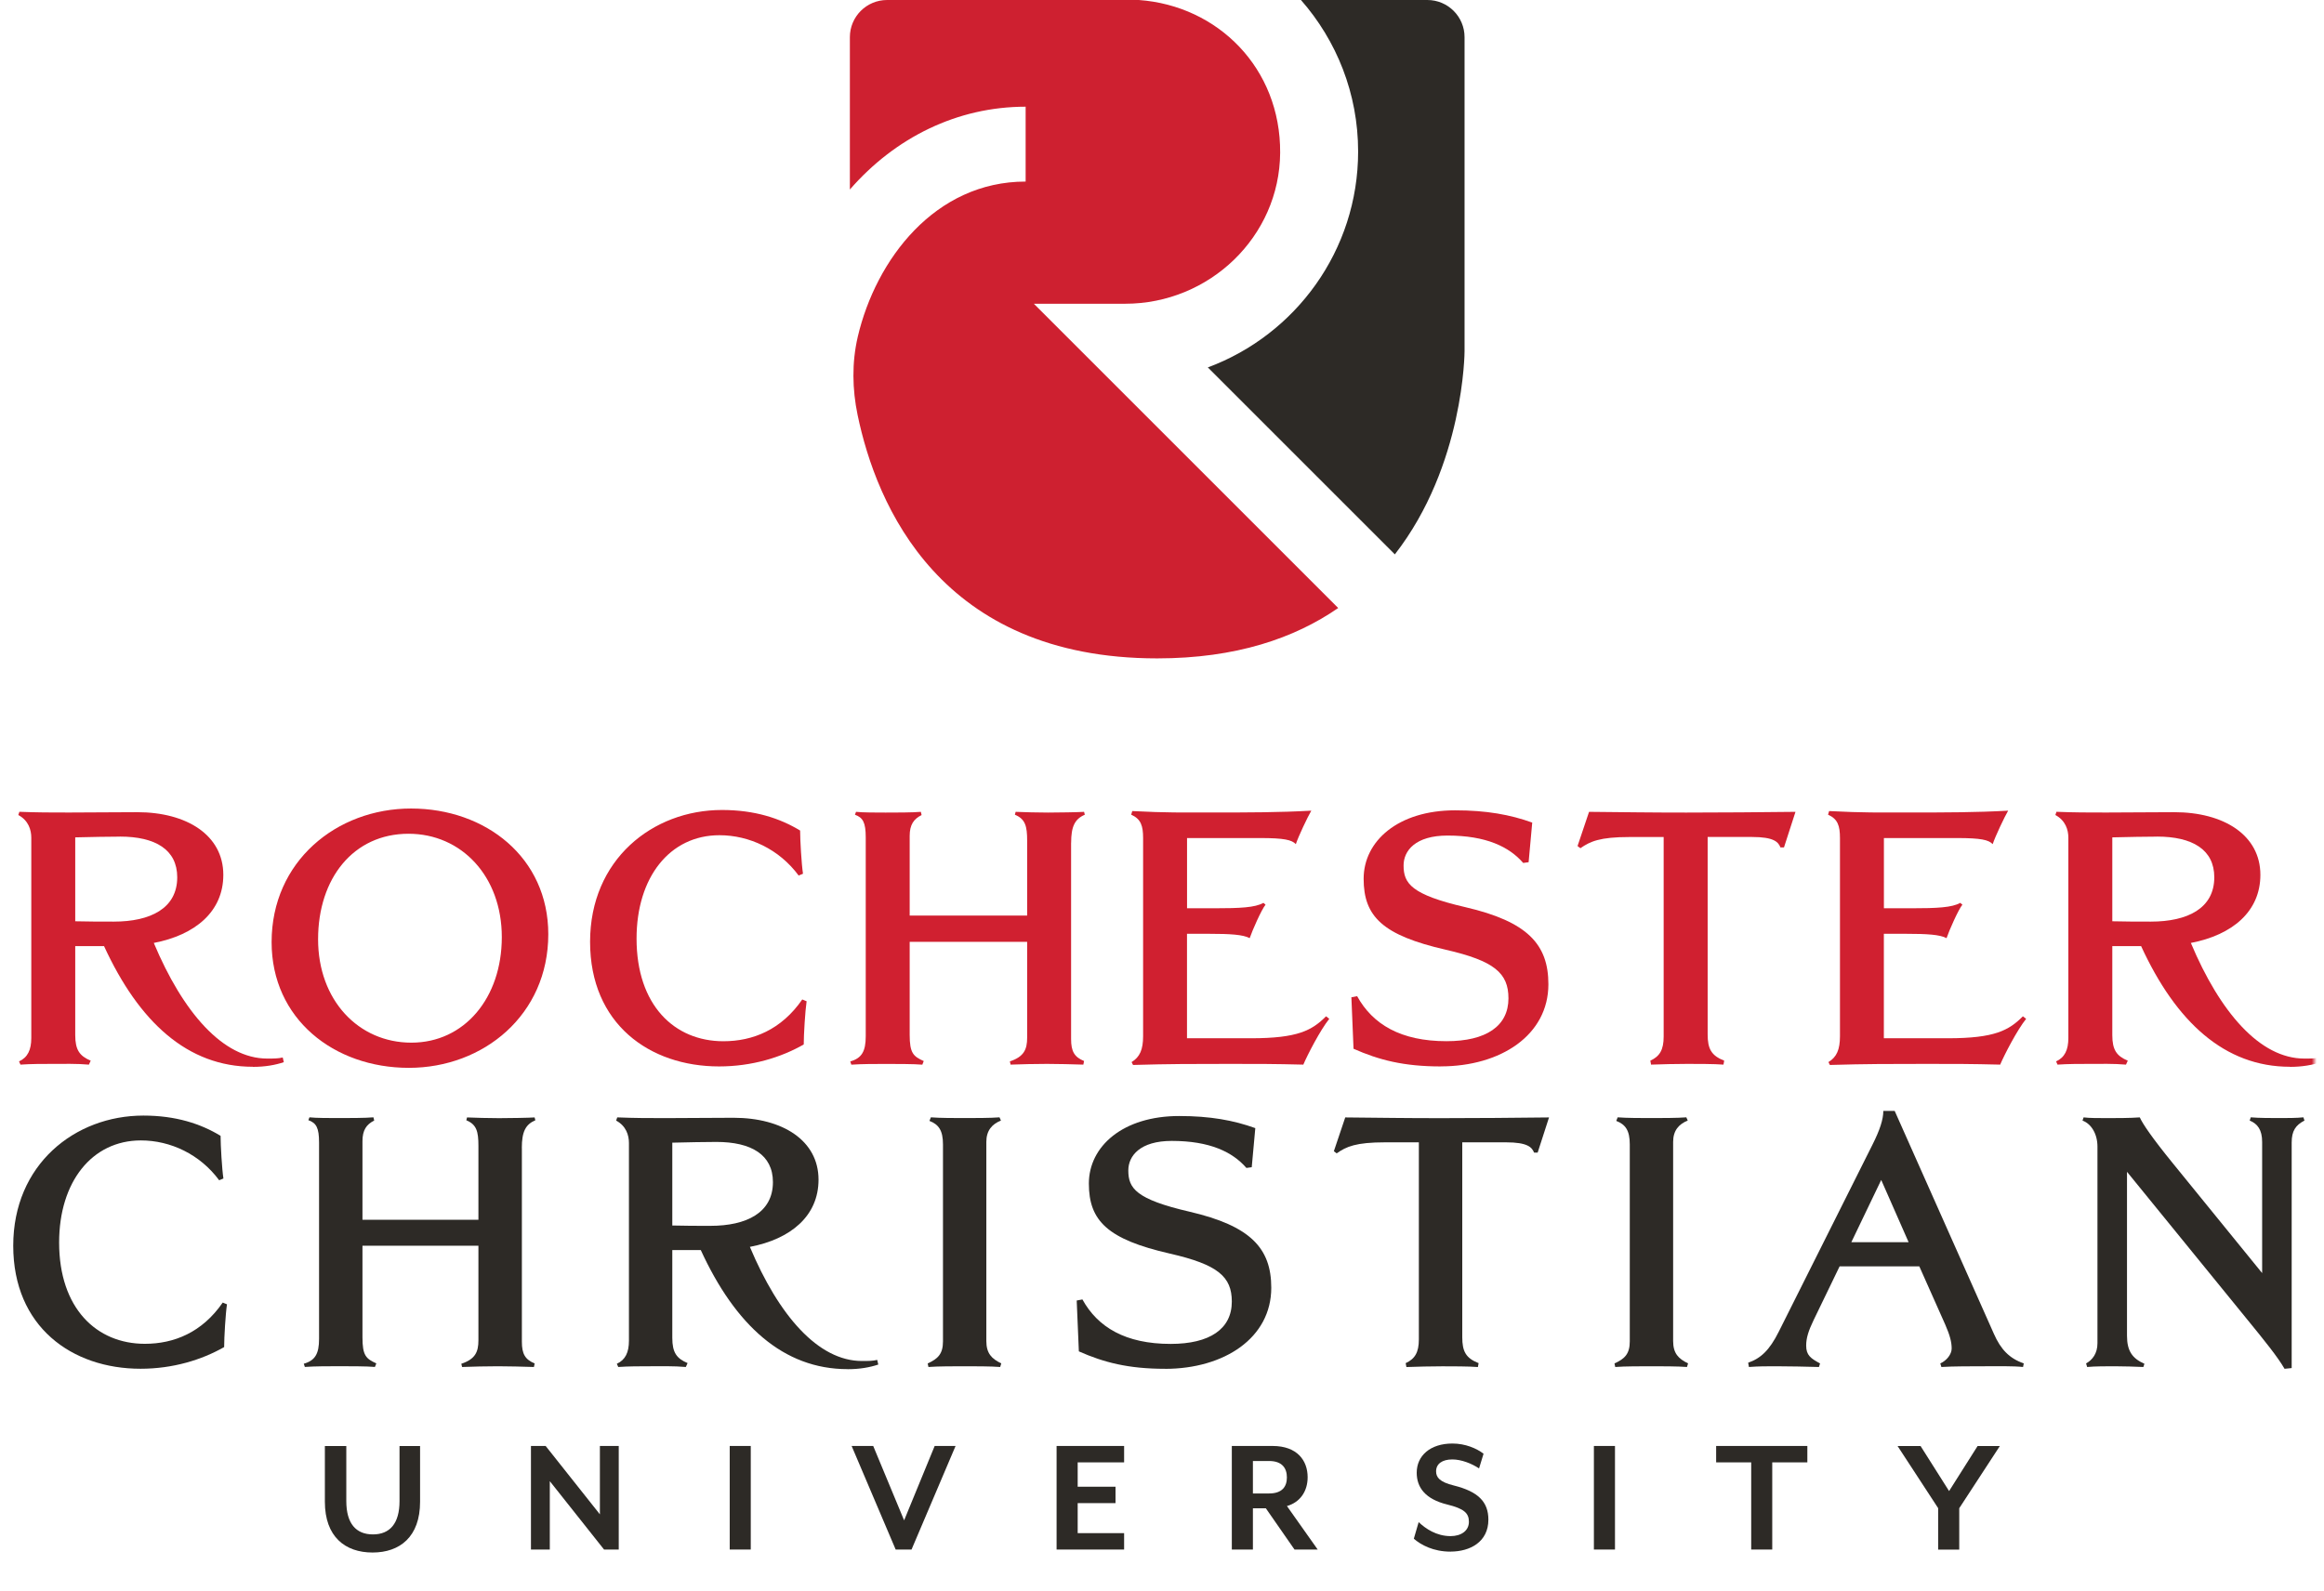 <svg width="476" height="326" viewBox="0 0 476 326" fill="none" xmlns="http://www.w3.org/2000/svg">
<path d="M247.39 75.28L285.69 113.58C299.93 95.31 299.97 71.95 299.97 71.95V7.62C299.97 3.41 296.56 0 292.35 0H266.46C273.75 8.3 278.17 19.16 278.17 31.05C278.17 51.3 265.35 68.61 247.38 75.28" fill="#2D2A26"/>
<path d="M211.72 62.23H230.48C247.69 62.23 262.09 48.5 262.2 31.29C262.31 13.99 249.47 1.16 233.25 0H181.69C177.48 0 174.07 3.41 174.07 7.62V38.83C183.34 28.17 196.07 21.86 210.07 21.86V37.2C191.48 37.2 179.41 53.17 175.69 68.98C175.69 69.01 175.67 69.05 175.67 69.08C174.46 74.31 174.56 79.75 175.65 85C179.48 103.44 192.52 134.89 237.02 134.89C253.17 134.89 265.16 130.74 274.09 124.57L211.72 62.2V62.23Z" fill="#CE2030"/>
<path d="M51.79 218.56C38.43 218.56 28.47 209.41 21.31 193.84H15.41V212.07C15.41 215.1 16.3 216.35 18.58 217.31L18.21 218.12C15.85 217.9 12.82 217.97 10.76 217.97C8.7 217.97 6.33 217.97 4.19 218.12L3.9 217.46C5.67 216.65 6.41 215.1 6.41 212.66V171.63C6.41 170.01 5.82 168.09 3.75 166.98L3.97 166.32C7.66 166.47 10.46 166.47 14.15 166.47C18.06 166.47 24.11 166.4 28.1 166.4C38.28 166.4 45.74 171.12 45.74 179.24C45.74 186.77 39.98 191.56 31.5 193.19C37.48 207.43 45.67 216.88 54.74 216.88C56.07 216.88 56.95 216.88 57.91 216.66L58.13 217.62C56.36 218.21 54.29 218.58 51.78 218.58L51.79 218.56ZM24.56 171.41C21.24 171.41 19.69 171.48 15.41 171.56V188.75C17.99 188.82 20.65 188.82 23.31 188.82C30.84 188.82 36.3 186.09 36.3 179.74C36.3 174.06 31.8 171.4 24.57 171.4L24.56 171.41Z" fill="#D02030"/>
<path d="M83.74 218.78C68.39 218.78 55.63 208.74 55.63 193.03C55.63 176.5 68.91 165.65 84.19 165.65C99.47 165.65 112.3 175.69 112.3 191.4C112.3 207.93 99.02 218.78 83.74 218.78ZM83.67 170.82C72.38 170.82 65.15 179.97 65.15 192.44C65.15 204.91 73.41 213.62 84.26 213.62C95.11 213.62 102.78 204.47 102.78 192C102.78 179.53 94.52 170.82 83.67 170.82Z" fill="#D02030"/>
<path d="M164.62 213.99C159.97 216.65 153.99 218.49 147.28 218.49C133.04 218.49 120.86 209.78 120.86 192.96C120.86 176.14 133.63 165.95 147.87 165.95C154.58 165.95 159.75 167.65 163.88 170.16C163.88 172.15 164.17 177.1 164.47 179.01L163.58 179.38C159.6 173.99 153.47 171.12 147.35 171.12C137.17 171.12 130.38 179.75 130.38 192.3C130.38 205.95 138.13 213.33 148.16 213.33C154.21 213.33 160.04 210.97 164.32 204.77L165.21 205.14C164.92 207.06 164.62 212 164.62 213.99Z" fill="#D02030"/>
<path d="M219.38 172.66V212.88C219.38 215.39 220.04 216.57 222.04 217.38L221.89 218.12C220.12 218.05 216.13 217.97 214.44 217.97C212.37 217.97 208.76 218.04 206.99 218.12L206.84 217.46C209.72 216.5 210.38 215.02 210.38 212.59V192.96H186.32V212C186.32 215.76 187.06 216.43 189.2 217.39L188.91 218.13C187.29 217.98 183.45 217.98 181.53 217.98C179.24 217.98 176.51 217.98 174.37 218.13L174.15 217.47C176.51 216.8 177.32 215.4 177.32 212.3V171.57C177.32 168.47 176.73 167.51 175.11 166.92L175.33 166.33C176.58 166.48 179.68 166.48 181.38 166.48C183.37 166.48 186.91 166.48 188.61 166.33L188.76 166.99C187.14 167.8 186.32 168.98 186.32 171.27V187.58H210.38V172.23C210.38 169.28 210.01 167.8 207.87 166.92L208.02 166.33C209.57 166.4 212.6 166.48 214.66 166.48C216.58 166.48 221.01 166.41 222.04 166.33L222.19 166.92C220.12 167.81 219.39 169.36 219.39 172.68L219.38 172.66Z" fill="#D02030"/>
<path d="M266.97 218.12C260.85 217.97 258.04 217.97 251.92 217.97C244.47 217.97 239.45 217.97 232.07 218.19L231.77 217.6C233.47 216.57 234.13 215.02 234.13 212.29V171.71C234.13 169.2 233.69 167.8 231.69 166.91L231.91 166.17C239.14 166.54 241.8 166.46 249.03 166.46C255.67 166.46 261.94 166.46 268.58 166.09C267.84 167.34 265.92 171.4 265.41 172.95C264.6 172.07 262.97 171.7 258.18 171.7H243.13V186.09H248.66C254.05 186.09 257.07 185.94 258.77 184.98L259.21 185.35C258.4 186.31 256.48 190.66 255.96 192.21C254.63 191.47 251.83 191.32 247.84 191.32H243.12V212.72H256.25C265.84 212.72 268.72 211.1 271.6 208.22L272.26 208.74C270.42 211.03 267.83 216.05 266.95 218.11L266.97 218.12Z" fill="#D02030"/>
<path d="M295.09 218.49C287.49 218.49 282.4 217.16 277.23 214.87L276.79 204.32L277.97 204.1C281.14 209.86 286.9 213.32 296.27 213.32C304.39 213.32 308.96 210.22 308.96 204.54C308.96 199.37 306.08 196.87 296.12 194.58C283.21 191.63 279.3 187.79 279.3 180.04C279.3 172.29 286.38 166.02 298.04 166.02C304.46 166.02 309.33 166.91 313.83 168.53L313.09 176.65L311.98 176.8C309.1 173.48 304.38 171.19 296.48 171.19C289.91 171.19 287.48 174.29 287.48 177.31C287.48 181 289.03 183.29 300.17 185.87C312.86 188.82 317.14 193.47 317.14 201.66C317.14 212.06 307.4 218.48 295.08 218.48L295.09 218.49Z" fill="#D02030"/>
<path d="M365.41 173.62H364.67C364.23 172.51 363.34 171.48 358.84 171.48H349.76V211.92C349.76 214.87 350.5 216.27 353.15 217.31L353 218.12C351.23 217.97 347.47 217.97 345.62 217.97C343.77 217.97 339.86 218.04 338.17 218.12L338.02 217.31C339.94 216.43 340.75 215.1 340.75 212.37V171.49H333.74C327.69 171.49 325.7 172.38 323.7 173.78L323.11 173.34L325.47 166.33C333.22 166.4 337.65 166.48 345.39 166.48C354.1 166.48 359.12 166.41 367.75 166.33L365.39 173.63L365.41 173.62Z" fill="#D02030"/>
<path d="M409.69 218.12C403.57 217.97 400.76 217.97 394.64 217.97C387.19 217.97 382.17 217.97 374.79 218.19L374.5 217.6C376.2 216.57 376.86 215.02 376.86 212.29V171.71C376.86 169.2 376.42 167.8 374.42 166.91L374.64 166.17C381.87 166.54 384.53 166.46 391.76 166.46C398.4 166.46 404.67 166.46 411.31 166.09C410.57 167.34 408.65 171.4 408.14 172.95C407.33 172.07 405.71 171.7 400.91 171.7H385.86V186.09H391.39C396.78 186.09 399.8 185.94 401.5 184.98L401.94 185.35C401.13 186.31 399.21 190.66 398.69 192.21C397.36 191.47 394.56 191.32 390.57 191.32H385.85V212.72H398.98C408.57 212.72 411.45 211.1 414.33 208.22L414.99 208.74C413.15 211.03 410.56 216.05 409.68 218.11L409.69 218.12Z" fill="#D02030"/>
<mask id="mask0_1642_4612" style="mask-type:luminance" maskUnits="userSpaceOnUse" x="0" y="0" width="474" height="326">
<path d="M474 0H0V325.34H474V0Z" fill="white"/>
</mask>
<g mask="url(#mask0_1642_4612)">
<path d="M469.02 218.56C455.66 218.56 445.7 209.41 438.54 193.84H432.64V212.07C432.64 215.1 433.52 216.35 435.81 217.31L435.44 218.12C433.08 217.9 430.05 217.97 427.99 217.97C425.93 217.97 423.56 217.97 421.42 218.12L421.13 217.46C422.9 216.65 423.64 215.1 423.64 212.66V171.63C423.64 170.01 423.05 168.09 420.98 166.98L421.2 166.32C424.89 166.47 427.69 166.47 431.38 166.47C435.29 166.47 441.34 166.4 445.33 166.4C455.51 166.4 462.97 171.12 462.97 179.24C462.97 186.77 457.21 191.56 448.73 193.19C454.71 207.43 462.9 216.88 471.97 216.88C473.3 216.88 474.18 216.88 475.14 216.66L475.36 217.62C473.59 218.21 471.52 218.58 469.01 218.58L469.02 218.56ZM441.79 171.41C438.47 171.41 436.92 171.48 432.64 171.56V188.75C435.22 188.82 437.88 188.82 440.54 188.82C448.07 188.82 453.53 186.09 453.53 179.74C453.53 174.06 449.03 171.4 441.8 171.4L441.79 171.41Z" fill="#D02030"/>
</g>
<path d="M45.91 275.99C41.32 278.61 35.42 280.43 28.79 280.43C14.73 280.43 2.71 271.83 2.71 255.22C2.71 238.61 15.31 228.56 29.37 228.56C36 228.56 41.1 230.23 45.18 232.71C45.18 234.68 45.47 239.56 45.76 241.45L44.89 241.81C40.96 236.49 34.91 233.65 28.86 233.65C18.81 233.65 12.11 242.17 12.11 254.56C12.11 268.04 19.76 275.32 29.67 275.32C35.64 275.32 41.4 272.99 45.62 266.87L46.49 267.23C46.2 269.12 45.91 274 45.91 275.97V275.99Z" fill="#2D2A26"/>
<path d="M106.89 235.2V274.9C106.89 277.38 107.55 278.54 109.51 279.34L109.36 280.07C107.61 280 103.68 279.92 102 279.92C99.96 279.92 96.39 279.99 94.64 280.07L94.49 279.41C97.33 278.46 97.99 277.01 97.99 274.6V255.22H74.24V274.01C74.24 277.73 74.97 278.38 77.08 279.33L76.79 280.06C75.19 279.91 71.4 279.91 69.51 279.91C67.25 279.91 64.56 279.91 62.44 280.06L62.22 279.4C64.55 278.74 65.35 277.36 65.35 274.3V234.09C65.35 231.03 64.77 230.08 63.16 229.5L63.38 228.92C64.62 229.07 67.68 229.07 69.35 229.07C71.32 229.07 74.81 229.07 76.49 228.92L76.64 229.58C75.04 230.38 74.24 231.55 74.24 233.81V249.91H97.99V234.76C97.99 231.85 97.63 230.39 95.51 229.52L95.66 228.94C97.19 229.01 100.18 229.09 102.22 229.09C104.11 229.09 108.48 229.02 109.5 228.94L109.65 229.52C107.61 230.39 106.88 231.92 106.88 235.2H106.89Z" fill="#2D2A26"/>
<path d="M173.61 280.51C160.42 280.51 150.59 271.48 143.53 256.11H137.7V274.1C137.7 277.09 138.57 278.32 140.83 279.27L140.47 280.07C138.14 279.85 135.15 279.92 133.11 279.92C131.07 279.92 128.74 279.92 126.63 280.07L126.34 279.41C128.09 278.61 128.82 277.08 128.82 274.68V234.18C128.82 232.58 128.24 230.68 126.2 229.59L126.42 228.93C130.06 229.08 132.83 229.08 136.47 229.08C140.33 229.08 146.3 229.01 150.24 229.01C160.29 229.01 167.65 233.67 167.65 241.69C167.65 249.12 161.97 253.86 153.59 255.46C159.49 269.52 167.58 278.84 176.54 278.84C177.85 278.84 178.73 278.84 179.67 278.62L179.89 279.57C178.14 280.15 176.1 280.52 173.63 280.52L173.61 280.51ZM146.73 233.96C143.45 233.96 141.92 234.03 137.7 234.11V251.08C140.25 251.15 142.87 251.15 145.49 251.15C152.92 251.15 158.31 248.45 158.31 242.19C158.31 236.58 153.87 233.96 146.73 233.96Z" fill="#2D2A26"/>
<path d="M204.87 280.07C203.05 279.92 199.48 279.92 197.66 279.92C195.55 279.92 192.05 279.92 190.16 280.07L190.01 279.34C192.12 278.39 193.14 277.37 193.14 274.82V234.46C193.14 231.62 192.27 230.38 190.37 229.65L190.66 228.92C192.48 229.07 195.69 229.07 197.51 229.07C199.33 229.07 203.05 229.07 204.72 228.92L205.01 229.58C203.19 230.31 202.02 231.62 202.02 233.95V274.74C202.02 277.29 203.11 278.38 205.08 279.33L204.86 280.06L204.87 280.07Z" fill="#2D2A26"/>
<path d="M238.6 280.44C231.1 280.44 226.07 279.13 220.97 276.87L220.53 266.45L221.7 266.23C224.83 271.91 230.51 275.34 239.77 275.34C247.78 275.34 252.3 272.28 252.3 266.67C252.3 261.57 249.46 259.09 239.63 256.84C226.88 253.93 223.02 250.14 223.02 242.49C223.02 234.84 230.01 228.65 241.52 228.65C247.86 228.65 252.67 229.53 257.11 231.13L256.38 239.14L255.29 239.29C252.45 236.01 247.79 233.75 239.99 233.75C233.51 233.75 231.1 236.81 231.1 239.8C231.1 243.44 232.63 245.7 243.63 248.25C256.16 251.16 260.38 255.75 260.38 263.84C260.38 274.11 250.76 280.45 238.6 280.45V280.44Z" fill="#2D2A26"/>
<path d="M314.94 236.15H314.21C313.77 235.06 312.9 234.04 308.46 234.04H299.5V273.96C299.5 276.87 300.23 278.26 302.85 279.28L302.7 280.08C300.95 279.93 297.24 279.93 295.42 279.93C293.6 279.93 289.74 280 288.06 280.08L287.91 279.28C289.8 278.41 290.61 277.09 290.61 274.4V234.04H283.69C277.72 234.04 275.75 234.91 273.78 236.3L273.2 235.86L275.53 228.94C283.18 229.01 287.55 229.09 295.2 229.09C303.8 229.09 308.75 229.02 317.27 228.94L314.94 236.15Z" fill="#2D2A26"/>
<path d="M345.54 280.07C343.72 279.92 340.15 279.92 338.33 279.92C336.22 279.92 332.72 279.92 330.83 280.07L330.68 279.34C332.79 278.39 333.81 277.37 333.81 274.82V234.46C333.81 231.62 332.94 230.38 331.04 229.65L331.33 228.92C333.15 229.07 336.36 229.07 338.18 229.07C340 229.07 343.72 229.07 345.39 228.92L345.68 229.58C343.86 230.31 342.69 231.62 342.69 233.95V274.74C342.69 277.29 343.78 278.38 345.75 279.33L345.53 280.06L345.54 280.07Z" fill="#2D2A26"/>
<path d="M414.38 280.07C412.27 279.85 409.13 279.92 406.44 279.92C403.96 279.92 399.96 279.92 397.63 280.07L397.41 279.34C398.72 278.76 399.74 277.45 399.74 276.28C399.74 274.97 399.38 273.58 398.43 271.4L393.11 259.45H376.79L371.47 270.45C370.38 272.71 369.94 274.16 369.94 275.7C369.94 277.67 370.89 278.32 372.78 279.34L372.56 280.07C370.08 280 366.22 279.92 363.75 279.92C361.56 279.92 360.33 279.92 358.21 280.07L358.06 279.19C360.61 278.32 362.43 276.64 364.32 272.85L383.55 234.46C385.01 231.55 385.74 229.36 385.74 227.61H388.07L408.39 273.28C409.77 276.41 411.52 278.31 414.51 279.33L414.36 280.06L414.38 280.07ZM385.31 241.75L379.19 254.5H390.92L385.31 241.75Z" fill="#2D2A26"/>
<path d="M469.38 234.11V280.29L467.92 280.44C466.54 278.04 463.84 274.69 460.2 270.24L435.65 240.08V273.66C435.65 276.79 436.74 278.32 439.22 279.41L439 280.07C437.62 280 434.7 279.92 433.1 279.92C431.5 279.92 429.09 279.92 427.49 280.07L427.27 279.34C428.58 278.61 429.6 277.3 429.6 275.19V234.91C429.6 232.36 428.36 230.25 426.54 229.59L426.76 228.93C427.85 229.08 429.82 229.08 431.71 229.08C433.24 229.08 436.37 229.08 438.27 228.93C438.85 230.24 440.82 233.15 444.97 238.25L463.33 260.83V233.95C463.33 231.47 462.38 230.23 460.78 229.58L461 228.92C462.6 229.07 465.37 229.07 466.97 229.07C468.35 229.07 470.47 229.07 471.78 228.92L472 229.58C470.18 230.53 469.38 231.69 469.38 234.1V234.11Z" fill="#2D2A26"/>
<path d="M76.3 318.08C70.71 318.08 66.54 314.86 66.54 307.68V296.26H70.93V307.54C70.93 312.14 72.91 314.37 76.38 314.37C79.85 314.37 81.83 312.14 81.83 307.54V296.26H86.04V307.68C86.04 314.86 81.9 318.08 76.31 318.08H76.3Z" fill="#2D2A26"/>
<path d="M123.72 317.47L112.61 303.46V317.47H108.75V296.25H111.76L122.87 310.26V296.25H126.73V317.47H123.72Z" fill="#2D2A26"/>
<path d="M149.46 317.47V296.25H153.77V317.47H149.46Z" fill="#2D2A26"/>
<path d="M186.7 317.47H183.45L174.43 296.25H178.85L185.18 311.49L191.44 296.25H195.72L186.7 317.47Z" fill="#2D2A26"/>
<path d="M216.41 317.47V296.25H230.24V299.61H220.73V304.6H228.48V307.96H220.73V314.11H230.24V317.47H216.41Z" fill="#2D2A26"/>
<path d="M269.88 317.47H265.14L259.27 309.02H256.62V317.47H252.3V296.25H260.65C265.67 296.25 267.83 299.22 267.83 302.65C267.83 305.52 266.31 307.78 263.59 308.56L269.89 317.47H269.88ZM256.62 305.98H259.94C262.63 305.98 263.58 304.56 263.58 302.69C263.58 300.82 262.62 299.33 259.94 299.33H256.62V305.98Z" fill="#2D2A26"/>
<path d="M297.11 317.9C293.57 317.9 291.03 316.52 289.58 315.25L290.57 311.85C291.98 313.19 294.21 314.72 297.11 314.72C299.23 314.72 300.86 313.66 300.86 311.78C300.86 310.01 299.87 309.09 296.4 308.24C291.94 307.14 290.17 304.77 290.17 301.73C290.17 298.26 292.93 295.75 297.49 295.75C300.11 295.75 302.44 296.74 303.86 297.84L302.94 300.85C301.45 299.86 299.33 299.01 297.46 299.01C295.37 299.01 294.14 299.93 294.14 301.45C294.14 302.69 294.88 303.64 297.78 304.35C302.73 305.59 304.85 307.67 304.85 311.35C304.85 315.91 301.1 317.89 297.1 317.89L297.11 317.9Z" fill="#2D2A26"/>
<path d="M326.46 317.47V296.25H330.78V317.47H326.46Z" fill="#2D2A26"/>
<path d="M362.99 299.61V317.47H358.68V299.61H351.5V296.25H370.18V299.61H363H362.99Z" fill="#2D2A26"/>
<path d="M401.29 308.99V317.48H396.97V308.99L388.66 296.26H393.37L399.21 305.49L405.05 296.26H409.61L401.3 308.99H401.29Z" fill="#2D2A26"/>
</svg>
